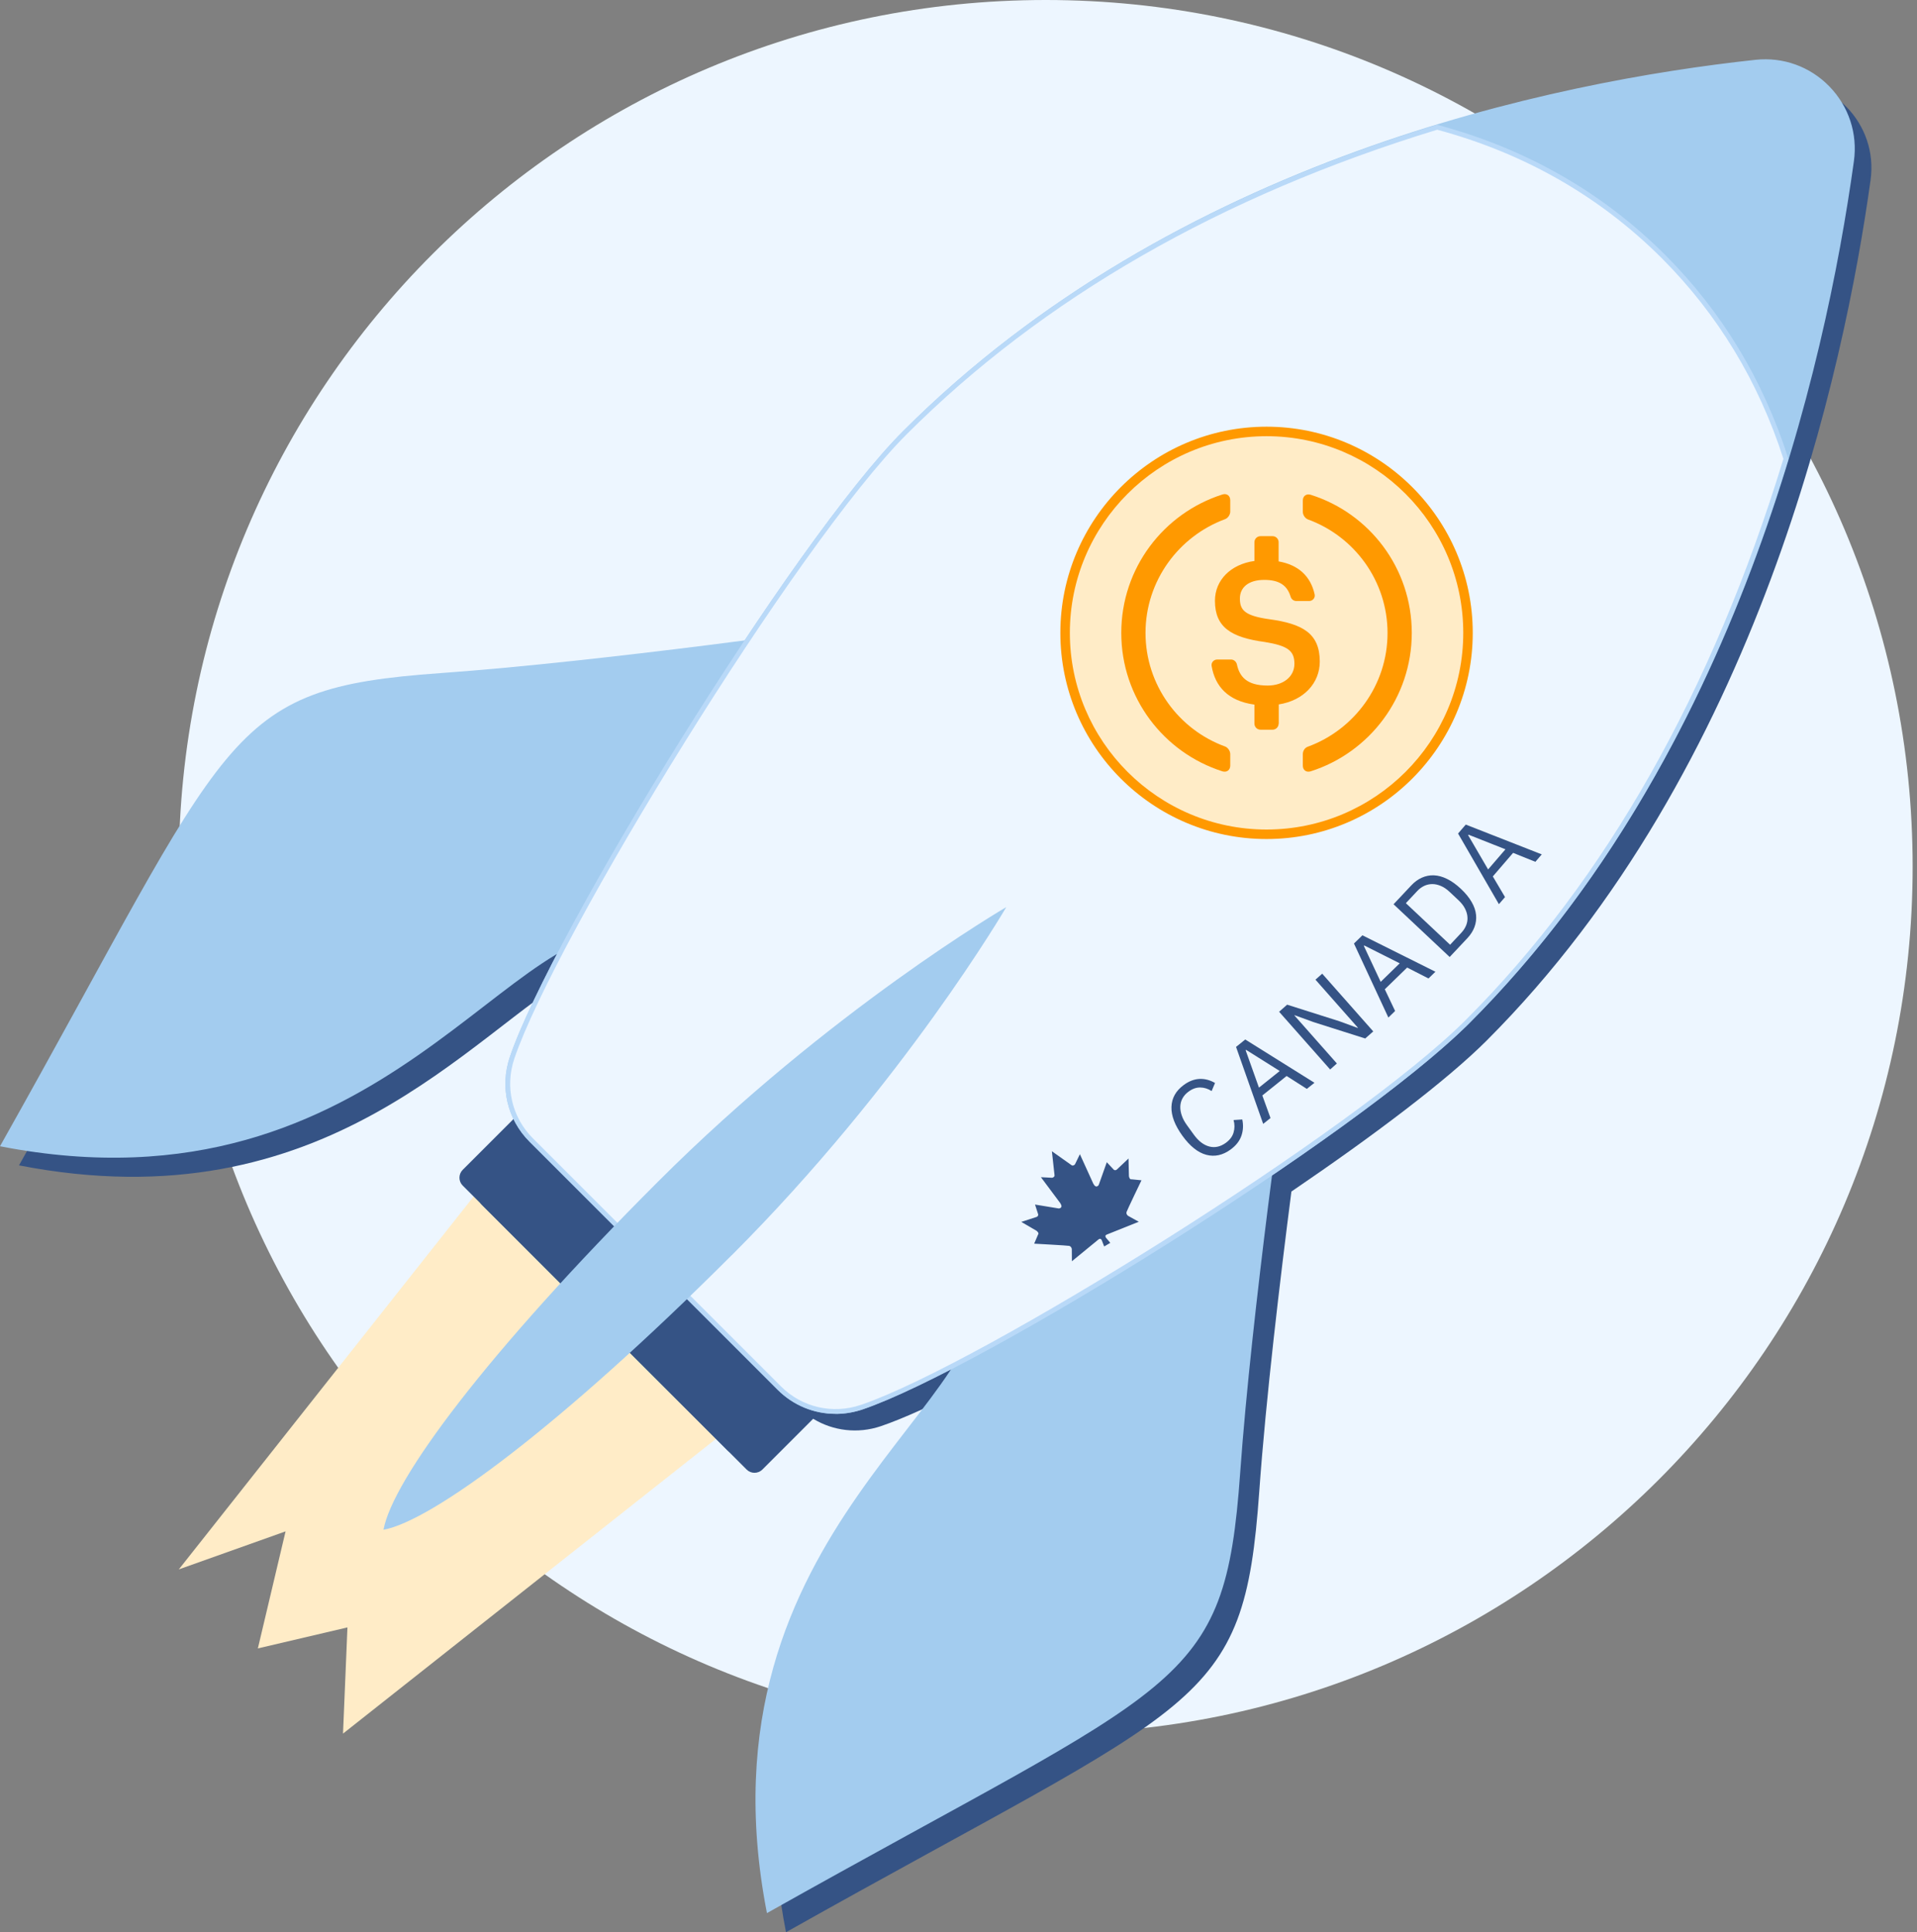 <?xml version="1.0" encoding="UTF-8"?> <svg xmlns="http://www.w3.org/2000/svg" width="124" height="125" viewBox="0 0 124 125" fill="none"><rect x="0" y="0" width="124" height="125" fill="#808080" stroke="none"/><g clip-path="url(#clip0_2554_33839)"><path d="M67.641 112.154C98.612 112.154 123.718 87.047 123.718 56.077C123.718 25.106 98.612 0 67.641 0C36.671 0 11.565 25.106 11.565 56.077C11.565 87.047 36.671 112.154 67.641 112.154Z" fill="#EDF6FF"></path><path d="M22.188 112.154L22.474 105.286L16.68 106.645L18.472 99.073L11.567 101.533L31.324 76.538L47.186 92.397L22.191 112.154H22.188Z" fill="#FFECC7"></path><path d="M114.797 5.25C102.784 6.551 77.617 11.365 59.762 29.222C57.131 31.853 53.393 36.907 49.575 42.643C43.977 43.369 35.895 44.34 29.723 44.78C15.579 45.788 16.36 48.496 1.229 75.394C21.119 79.267 30.372 66.879 37.497 62.815C36.019 65.646 34.906 68.035 34.355 69.658C33.919 70.946 34.008 72.326 34.561 73.516L31.158 76.919C30.879 77.199 30.879 77.653 31.158 77.936L48.296 95.074C48.576 95.354 49.031 95.354 49.314 95.074L52.6 91.788C53.894 92.578 55.489 92.769 56.968 92.271C58.441 91.773 60.494 90.829 62.907 89.581C58.413 96.602 47.119 105.895 50.842 125.006C77.736 109.876 80.448 110.657 81.453 96.513C81.88 90.494 82.815 82.664 83.534 77.088C88.886 73.448 93.592 69.892 96.156 67.328C113.755 49.732 119.304 23.861 120.997 11.645C121.502 8.005 118.452 4.863 114.8 5.26L114.797 5.25Z" fill="#355385"></path><path d="M34.663 70.955L52.815 89.107L48.084 93.838C47.804 94.118 47.349 94.118 47.066 93.838L29.929 76.701C29.649 76.421 29.649 75.966 29.929 75.683L34.66 70.952L34.663 70.955Z" fill="#355385"></path><path d="M54.952 40.519C54.952 40.519 38.976 42.803 28.493 43.547C14.35 44.555 15.13 47.264 0 74.158C25.066 79.04 33.24 58.09 41.552 60.531C56.719 64.988 54.952 40.513 54.952 40.513V40.519Z" fill="#A3CCEF"></path><path d="M83.249 68.819C83.249 68.819 80.965 84.794 80.221 95.277C79.216 109.421 76.504 108.64 49.609 123.77C44.728 98.705 65.677 90.531 63.237 82.219C58.779 67.051 83.255 68.819 83.255 68.819H83.249Z" fill="#A3CCEF"></path><path d="M94.927 66.092C112.526 48.493 118.074 22.622 119.768 10.406C120.272 6.766 117.223 3.624 113.571 4.021C101.558 5.321 76.39 10.135 58.536 27.992C51.322 35.207 35.776 60.633 33.129 68.428C32.493 70.297 32.969 72.36 34.362 73.756L50.411 89.805C51.807 91.201 53.87 91.671 55.739 91.038C63.535 88.391 87.712 73.307 94.927 66.092Z" fill="#A3CCEF"></path><path d="M54.048 91.471C52.661 91.471 51.318 90.93 50.3 89.913L34.251 73.863C32.809 72.418 32.32 70.316 32.981 68.379C35.646 60.531 51.303 35.007 58.425 27.885C76.036 10.27 100.524 5.278 113.552 3.87C115.341 3.677 117.087 4.307 118.338 5.598C119.589 6.889 120.167 8.65 119.918 10.43C118.062 23.824 112.356 48.88 95.034 66.203L94.773 66.464V66.455C87.198 73.82 63.325 88.622 55.785 91.182C55.213 91.376 54.626 91.471 54.048 91.471ZM114.188 4.141C113.989 4.141 113.789 4.153 113.586 4.175C100.598 5.579 76.187 10.556 58.643 28.1C51.542 35.201 35.929 60.651 33.273 68.478C32.652 70.303 33.11 72.283 34.469 73.645L50.519 89.695C51.877 91.053 53.857 91.511 55.686 90.89C63.291 88.308 87.564 73.233 94.816 65.981L94.865 65.935C112.089 48.678 117.763 23.729 119.614 10.384C119.848 8.696 119.304 7.027 118.117 5.807C117.072 4.731 115.667 4.141 114.188 4.141Z" fill="#A3CCEF"></path><path d="M55.739 91.038C63.534 88.391 87.712 73.307 94.927 66.092C105.643 55.376 111.892 41.586 115.523 29.683C113.961 24.798 111.333 20.332 107.61 16.603C103.488 12.481 98.459 9.702 92.962 8.229C81.687 11.672 68.883 17.639 58.533 27.989C51.318 35.204 35.773 60.63 33.126 68.425C32.49 70.294 32.963 72.357 34.359 73.753L50.408 89.802C51.804 91.198 53.867 91.668 55.736 91.035L55.739 91.038Z" fill="#EDF6FF"></path><path d="M54.048 91.468C52.661 91.468 51.318 90.927 50.3 89.91L34.251 73.86C32.809 72.418 32.32 70.316 32.981 68.376C35.646 60.528 51.303 35.004 58.425 27.882C67.278 19.028 78.883 12.367 92.916 8.085L92.959 8.072L93.002 8.085C98.717 9.616 103.666 12.447 107.717 16.498C111.376 20.16 114.053 24.58 115.667 29.64L115.682 29.686L115.67 29.732C111.056 44.853 104.115 57.125 95.034 66.206C87.761 73.479 63.414 88.6 55.788 91.189L55.698 91.219C55.154 91.388 54.601 91.474 54.054 91.474L54.048 91.468ZM92.965 8.392C79 12.659 67.454 19.29 58.643 28.1C51.542 35.201 35.929 60.651 33.273 68.478C32.652 70.306 33.11 72.286 34.469 73.645L50.519 89.695C51.877 91.053 53.857 91.511 55.686 90.89L55.775 90.86C63.479 88.194 87.589 73.208 94.816 65.984C103.85 56.95 110.761 44.737 115.36 29.686C113.758 24.694 111.111 20.332 107.499 16.714C103.497 12.711 98.606 9.911 92.962 8.392H92.965Z" fill="#B9D9F8"></path><path d="M47.328 81.207C36.203 92.332 27.922 98.406 24.805 98.969C25.398 95.729 31.442 87.567 42.566 76.445C53.691 65.32 65.09 58.687 65.09 58.687C65.09 58.687 58.453 70.085 47.331 81.21L47.328 81.207Z" fill="#A3CCEF"></path><path d="M73.83 76.359L73.19 76.295C73.19 76.295 73.07 76.341 73.024 76.092L72.997 74.951L72.265 75.643C72.154 75.76 72.05 75.68 72.05 75.68L71.592 75.191L71.072 76.657C71.072 76.657 70.912 76.934 70.722 76.584L69.852 74.672L69.535 75.326C69.535 75.326 69.437 75.446 69.326 75.391L68.041 74.481L68.213 76.046C68.207 76.169 68.057 76.196 68.057 76.196L67.331 76.159L68.585 77.841C68.8 78.173 68.484 78.182 68.484 78.182L66.95 77.93L67.156 78.57C67.156 78.57 67.174 78.702 67.018 78.742L66.061 79.052L67.048 79.627C67.245 79.79 67.147 79.87 67.147 79.87L66.895 80.46C66.895 80.46 69.056 80.577 69.157 80.602C69.311 80.641 69.329 80.808 69.329 80.808L69.335 81.597L71.057 80.186C71.137 80.122 71.201 80.128 71.263 80.227L71.423 80.641L71.819 80.408L71.533 80.067C71.475 79.968 71.499 79.907 71.595 79.87L73.661 79.043L72.969 78.659C72.969 78.659 72.828 78.563 72.871 78.41C72.898 78.308 73.836 76.359 73.836 76.359H73.83Z" fill="#355385"></path><path d="M81.926 53.974C89.123 53.974 94.957 48.14 94.957 40.943C94.957 33.747 89.123 27.912 81.926 27.912C74.73 27.912 68.895 33.747 68.895 40.943C68.895 48.14 74.73 53.974 81.926 53.974Z" fill="#FFECC7"></path><path d="M81.926 54.282C74.57 54.282 68.588 48.299 68.588 40.943C68.588 33.587 74.573 27.605 81.926 27.605C89.279 27.605 95.264 33.587 95.264 40.943C95.264 48.299 89.282 54.282 81.926 54.282ZM81.926 28.22C74.911 28.22 69.203 33.928 69.203 40.943C69.203 47.958 74.911 53.667 81.926 53.667C88.941 53.667 94.65 47.958 94.65 40.943C94.65 33.928 88.941 28.22 81.926 28.22Z" fill="#FF9900"></path><path d="M79.609 74.364C79.099 74.739 78.57 74.853 78.032 74.712C77.494 74.57 76.977 74.161 76.486 73.482C75.994 72.803 75.757 72.179 75.775 71.61C75.794 71.038 76.061 70.568 76.572 70.193C76.91 69.944 77.251 69.818 77.589 69.802C77.93 69.787 78.265 69.873 78.594 70.064L78.373 70.586C78.139 70.436 77.897 70.359 77.641 70.356C77.383 70.35 77.131 70.439 76.882 70.623C76.707 70.749 76.578 70.894 76.489 71.06C76.399 71.223 76.353 71.401 76.347 71.591C76.341 71.782 76.375 71.979 76.449 72.185C76.519 72.391 76.633 72.597 76.784 72.803L77.22 73.405C77.522 73.823 77.856 74.078 78.222 74.174C78.585 74.269 78.945 74.189 79.292 73.937C79.55 73.749 79.719 73.525 79.793 73.267C79.87 73.009 79.87 72.738 79.793 72.462L80.356 72.425C80.436 72.803 80.414 73.156 80.294 73.494C80.174 73.829 79.941 74.121 79.603 74.367L79.609 74.364Z" fill="#355385"></path><path d="M84.534 70.448L83.224 69.612L81.653 70.872L82.182 72.332L81.708 72.71L79.953 67.731L80.549 67.251L85.025 70.051L84.534 70.445V70.448ZM80.602 67.924L80.574 67.946L81.435 70.365L82.778 69.289L80.602 67.921V67.924Z" fill="#355385"></path><path d="M84.927 66.111L83.743 65.68L83.728 65.695L86.476 68.803L86.04 69.191L82.738 65.456L83.258 64.998L86.636 66.07L87.82 66.504L87.835 66.489L85.09 63.381L85.526 62.993L88.828 66.728L88.308 67.186L84.93 66.114L84.927 66.111Z" fill="#355385"></path><path d="M92.403 63.304L91.02 62.597L89.575 64.002L90.242 65.406L89.806 65.831L87.58 61.041L88.127 60.51L92.849 62.867L92.4 63.304H92.403ZM88.247 61.17L88.219 61.195L89.308 63.522L90.54 62.323L88.244 61.167L88.247 61.17Z" fill="#355385"></path><path d="M90.138 58.505L91.281 57.288C91.493 57.06 91.724 56.891 91.973 56.781C92.222 56.67 92.483 56.618 92.757 56.63C93.03 56.642 93.313 56.719 93.605 56.864C93.894 57.005 94.195 57.22 94.497 57.503C94.798 57.786 95.028 58.069 95.191 58.352C95.354 58.634 95.45 58.911 95.477 59.185C95.505 59.455 95.471 59.719 95.376 59.975C95.281 60.23 95.127 60.47 94.915 60.697L93.771 61.914L90.141 58.502L90.138 58.505ZM94.531 60.337C94.672 60.187 94.773 60.027 94.841 59.855C94.909 59.683 94.936 59.507 94.921 59.323C94.909 59.142 94.853 58.96 94.761 58.779C94.669 58.594 94.531 58.422 94.352 58.25L93.759 57.694C93.578 57.525 93.396 57.399 93.206 57.319C93.018 57.239 92.834 57.196 92.652 57.196C92.471 57.196 92.296 57.233 92.13 57.309C91.964 57.389 91.807 57.5 91.669 57.651L90.937 58.431L93.799 61.121L94.531 60.34V60.337Z" fill="#355385"></path><path d="M99.316 55.757L97.874 55.176L96.562 56.701L97.352 58.038L96.955 58.496L94.314 53.925L94.812 53.347L99.728 55.275L99.319 55.751L99.316 55.757ZM94.988 54.002L94.963 54.029L96.257 56.249L97.379 54.946L94.991 54.002H94.988Z" fill="#355385"></path><path d="M79.578 49.529C79.578 49.824 79.344 49.99 79.068 49.901C75.271 48.687 72.529 45.145 72.529 40.946C72.529 36.747 75.271 33.203 79.068 31.992C79.351 31.902 79.578 32.069 79.578 32.364V33.098C79.578 33.295 79.43 33.519 79.246 33.587C76.243 34.694 74.097 37.58 74.097 40.946C74.097 44.312 76.24 47.202 79.246 48.296C79.43 48.364 79.578 48.592 79.578 48.785V49.529Z" fill="#FF9900"></path><path d="M82.707 46.818C82.707 47.033 82.532 47.208 82.317 47.208H81.533C81.318 47.208 81.142 47.033 81.142 46.818V45.585C79.43 45.351 78.597 44.402 78.373 43.089C78.333 42.864 78.511 42.668 78.736 42.668H79.627C79.811 42.668 79.968 42.806 80.008 42.981C80.174 43.756 80.626 44.352 81.994 44.352C83.002 44.352 83.728 43.784 83.728 42.944C83.728 42.105 83.307 41.779 81.819 41.536C79.627 41.241 78.588 40.577 78.588 38.865C78.588 37.543 79.596 36.507 81.142 36.292V35.078C81.142 34.863 81.318 34.688 81.533 34.688H82.317C82.532 34.688 82.707 34.863 82.707 35.078V36.32C83.971 36.544 84.773 37.261 85.037 38.453C85.087 38.678 84.911 38.884 84.675 38.884H83.854C83.679 38.884 83.531 38.767 83.482 38.601C83.257 37.848 82.719 37.516 81.779 37.516C80.743 37.516 80.202 38.014 80.202 38.721C80.202 39.465 80.506 39.837 82.102 40.061C84.254 40.356 85.369 40.971 85.369 42.803C85.369 44.193 84.333 45.318 82.716 45.573V46.827H82.707V46.818Z" fill="#FF9900"></path><path d="M84.782 49.901C84.499 49.99 84.272 49.824 84.272 49.529V48.794C84.272 48.579 84.397 48.373 84.603 48.306C87.598 47.208 89.752 44.322 89.752 40.956C89.752 37.589 87.61 34.7 84.603 33.605C84.419 33.538 84.272 33.31 84.272 33.117V32.382C84.272 32.087 84.505 31.921 84.782 32.01C88.578 33.203 91.32 36.756 91.32 40.946C91.32 45.136 88.578 48.69 84.782 49.901Z" fill="#FF9900"></path></g><defs><clipPath id="clip0_2554_33839"><rect width="123.718" height="125" fill="white"></rect></clipPath></defs></svg> 